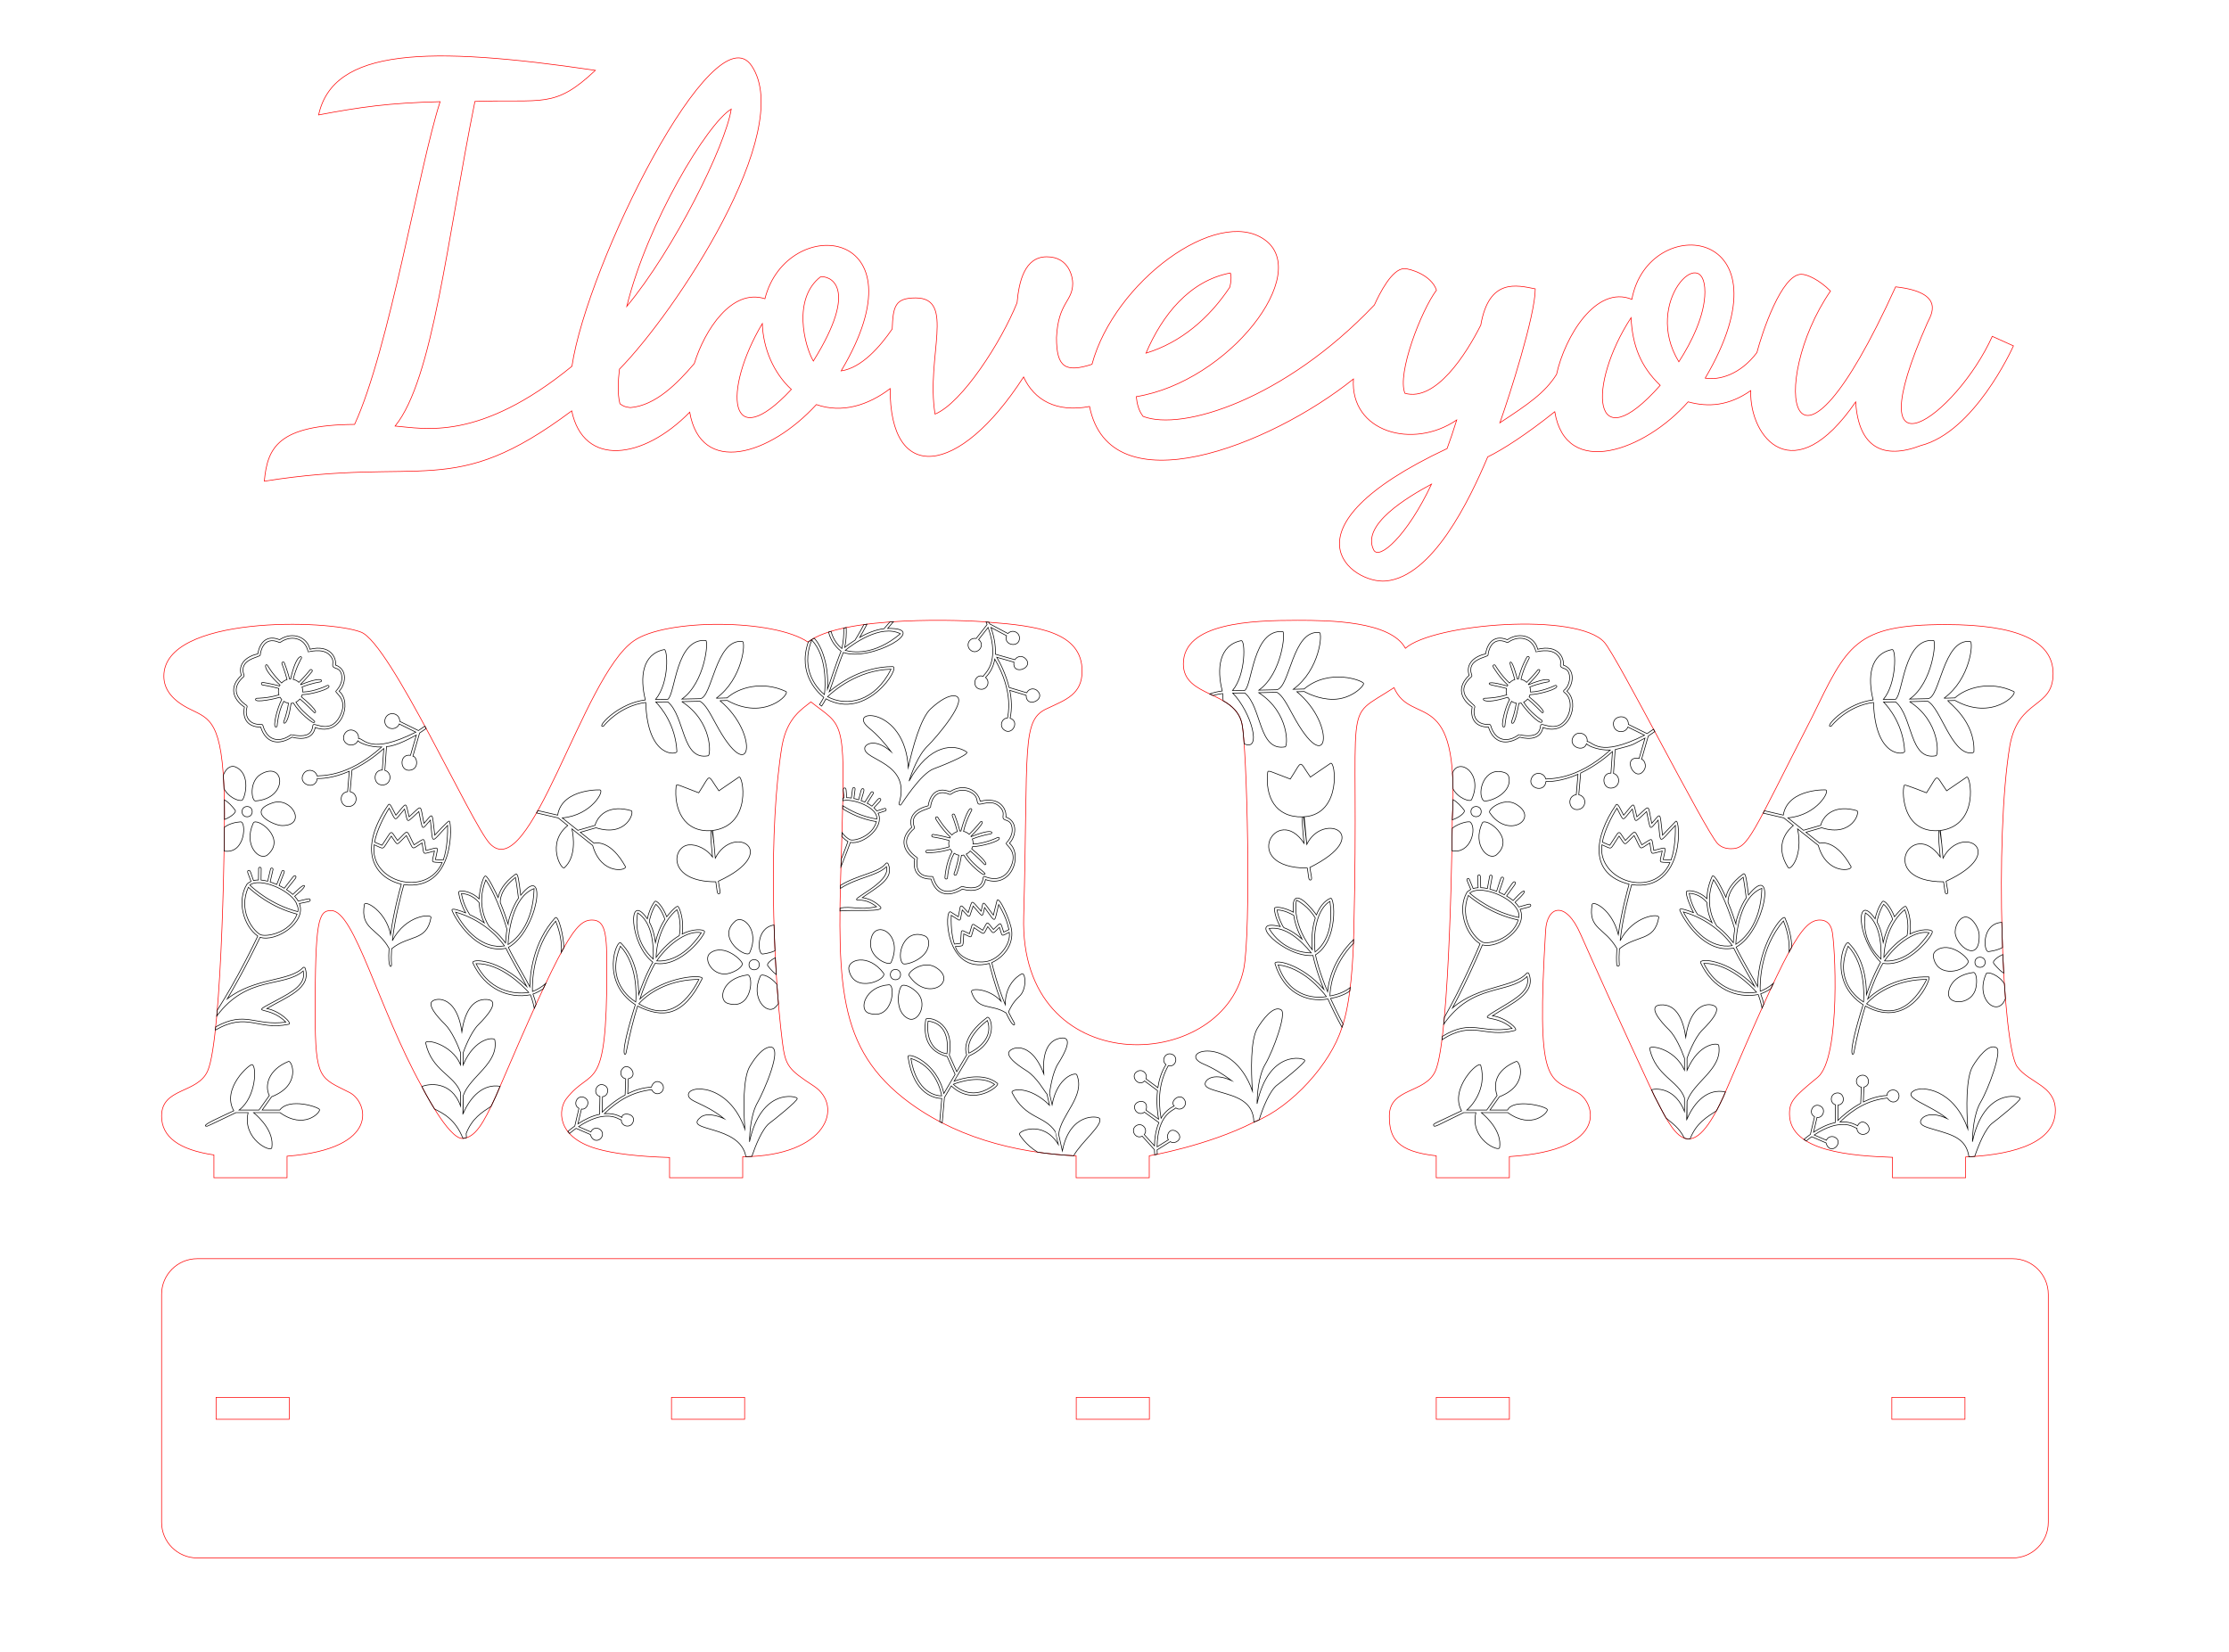 <?xml version="1.0" encoding="utf-8"?>
<!-- Generator: Adobe Illustrator 21.1.0, SVG Export Plug-In . SVG Version: 6.00 Build 0)  -->
<svg version="1.1" id="Слой_1" xmlns="http://www.w3.org/2000/svg" xmlns:xlink="http://www.w3.org/1999/xlink" x="0px" y="0px"
	 width="864px" height="640.269px" viewBox="0 0 864 640.269" enable-background="new 0 0 864 640.269" xml:space="preserve">
<path fill="none" stroke="#FF0000" stroke-width="0.25" stroke-miterlimit="10" d="M780.449,134.077l-8.205-3.697
	c-13.994,31.057-53.798,59.559-25.117-5.31c1.165-2.637,7.519-11.653-12.352-13.876c-41.055,90.348-49.703,37.195-25.242,1.632
	c-4.403-4.394-9.031-6.502-11.311-6.502c-7.677,0-15.223,22.723-17.213,30.349c-6.481,8.617-14.703,10.811-20.038,9.912
	c34.704-58.989-22.075-64.826-28.433-30.547c-13.85-5.687-25.985,14.444-29.188,29.085c-4.503,7.176-11.013,11.578-21.968,18.777
	c3.539-9.966,13.713-41.512,13.713-51.925c-7.189-1.431-17.939-4.272-21.113,14.047c-5.616,11.18-17.43,29.805-29.403,26.441
	c-3.183-7.589,6.307-32.091,12.223-39.982c-1.986-5.958-10.366-8.348-12.433-8.348c-4.824,0-9.612,9.662-11.625,14.078
	c-34.868,36.718-74.654,49.053-89.653,43.203c-1.762-2.267-2.367-4.927-2.642-7.653c35.895-5.84,68.337-47.913,49.633-60.927
	c-18.46-12.846-58.208,16.471-66.806,48.391c-10.323,3.336-13.76,1.172-13.761-10.349c0.675-13.818,6.291-13.885,6.291-21.058
	c0-2.244-1.318-10.269-10.07-10.269c-8.569,0-10.773,9.596-11.502,17.794c-6.072,15.172-21.355,38.931-31.798,43.183
	c-3.572-22.492,7.999-45.033-7.52-45.033c-8.067,0-8.739,3.344-9.082,12.045c-4.607,6.726-11.762,15.035-19.792,16.253
	c33.295-55.886-21.028-61.414-29.543-27.986c-12.834-4.1-23.372,12.098-27.371,25.12c-6.445,7.569-14.986,16.331-24.814,17.086
	c-1-0.198-2.147-0.083-4.022-1.491c-1.024-4.01-0.679-9.311-0.167-13.434c21.498-21.827,68.248-92.031,51.27-117.505
	c-14.645-21.967-63.878,76.996-69.696,116.401c-35.937,29.35-57.343,24.086-68.542,23.18c14.707-18.033,20.13-72.438,30.931-125.836
	c26.465-0.95,30.769,2.94,46.691-12.051c-65.311-9.633-101.6-8.526-107.275,17.276c15.98-3.018,27.147-4.643,47.09-5.132
	c-8.226,25.509-19.691,95.913-33.14,125.103c-29.779,0.225-33.786,9.05-34.995,22.013c62.435-9.865,72.392,7.592,119.152-27.259
	c4.552,21.877,27.655,19.001,45.738,0.516c4.27,24.754,30.919,16.858,49.089-2.955c9.933,3.495,20.133,0.282,28.61-6.198
	c-0.257,36.84,26.49,34.603,51.713-4.496c4.085,8.911,12.692,13.893,25.567,11.437c7.935,39.45,69.928,15.316,102.286-10.659
	c-1.331,20.536,22.999,27.498,40.043,15.889c-1.341,4.292-2.596,8.013-3.74,11.078c-66.464,31.262-36.741,52.589-23.701,51.339
	c18.119-1.737,32.351-31.3,39.453-48.108c5.865-2.848,14.947-8.681,25.986-17.51c4.352,26.263,34.976,15.122,51.69-3.83
	c7.898,2.181,15.831,1.532,24.261-4.336c-0.503,18.405,16.713,39.251,40.685,4.359c1.125,17.922,10.918,22.447,25.266,16.912
	C765.148,167.467,779.754,135.621,780.449,134.077z M532.458,213.177c-4.898-9.802,13.121-20.465,22.437-25.517
	C545.351,207.92,534.516,217.292,532.458,213.177z M650.753,140.252c-14.213-23.308,10.098-46.89,10.098-27.048
	C660.852,122.206,655.632,132.714,650.753,140.252z M643.528,149.382c-26.676,30.08-28.331-0.046-11.299-26.236
	C632.761,133.952,635.882,141.994,643.528,149.382z M283.448,42.282c-2.236,14.237-22.108,54.323-40.5,76.5
	C250.948,86.282,274.185,47.808,283.448,42.282z M315.264,139.968c-3.434-5.872-8.14-24.204,2.783-32.647
	C321.334,106.805,333.486,110.709,315.264,139.968z M306.745,150.955c-24.392,26.104-26.799,0.649-11.262-25.52
	C295.797,135.138,299.9,144.643,306.745,150.955z M476.898,105.821c0.517,1,0.243,3.756-0.186,5.48
	c-7.954,12.006-18.913,21.457-32.503,25.6C450.487,122.164,461.024,108.85,476.898,105.821z"/>
<path fill="none" stroke="#FF0000" stroke-width="0.25" stroke-miterlimit="10" d="M780.134,487.935H76.451
	c-7.631,0-13.817,6.186-13.817,13.817v88.367c0,7.631,6.186,13.817,13.817,13.817h703.683c7.631,0,13.817-6.186,13.817-13.817
	v-88.367C793.951,494.121,787.765,487.935,780.134,487.935z M112.101,550.187H83.754v-8.504H112.1L112.101,550.187L112.101,550.187z
	 M288.632,550.187h-28.346v-8.504h28.346V550.187z M445.523,550.187h-28.346v-8.504h28.346V550.187z M585.069,550.187h-28.346
	v-8.504h28.346V550.187z M761.654,550.187h-28.346v-8.504h28.346V550.187z"/>
<path fill="none" stroke="#FF0000" stroke-width="0.25" stroke-miterlimit="10" d="M781.92,413.538
	c-5.845-8.001-8.889-88.449-2.86-124.52c3.337-18.453,16.76-14.114,16.76-27.93c0-12.65-13.87-18.97-41.61-18.97
	c-35.339,0-38.202,7.998-51.89,36.02c-23.439,45.722-24.584,50.87-31.32,50.87c-2.25,0-4.02-0.69-5.29-2.06
	c-4.806-5.144-38.686-72.1-43.81-77.92c-10.393-11.808-66.243-7.358-77.139,2.278c-5.743-10.538-29.458-10.834-41.819-10.834
	c-17.784,0-44.25,0.957-44.25,16.91c0,13.101,19.914,10.289,22.71,23.15c1.999,9.214,3.627,80.862,0.67,95.19
	c-8.538,40.62-87.166,43.514-85.27-20.43c1.826-66.32-1.038-76.217,9.26-80.71c6.934-3.273,13.38-5.389,13.38-14.41
	c0-15.263-17.357-17.563-36.71-19.01c-7.93-0.834-56.235-2.742-69.523,7.758c-13.325-9.064-55.183-9.184-67.545-0.482
	c-19.975,13.77-40.227,95.373-55.86,78.51c-7.058-7.554-38.531-77.544-49.84-81.89c-12.711-5.036-76.45-6.476-76.45,17.05
	c0,5.3,3.48,9.61,10.44,12.94c7.267,3.633,12.306,4.431,13,34.2c0.39,6.621-0.668,92.879-6.46,105.91
	c-3.927,8.862-17.86,6.363-17.86,17.49c0,8.07,6.769,13.086,20.287,15.062v8.845h28.346v-8.352
	c36.699-2.915,31.214-21.105,24.286-24.665c-11.42-5.824-13.38-4.713-13.38-30.73c0-35.737,1.156-39.84,6.18-39.84
	c9.097,0,18.289,37.841,35.04,67.99c0,0.05,10.487,20.751,15.96,20.36c4.874-0.328,8.074-5.932,12.7-16.05l0.01-0.01
	c26.343-61.535,31.105-68.61,37.43-68.61c5.346,0,5.74,5.795,5.74,19.11c0,49.795-5.764,37.252-15.73,50.2
	c-2.915,3.755-4.33,14.62,11.76,19.34c6.625,1.915,16.053,3.046,28.276,3.399v7.858h28.347v-8.148
	c32.869-0.244,39.223-19.644,27.617-27.37c-9.958-6.502-11.052-7.86-12.21-16.91c-3.823-30.408-5.464-83.261-0.14-115.11
	c2.003-11.075,8.041-14.302,11.174-16.924c12.202,9.637,13.393,5.754,12.054,50.547c0,0,0,0,0,0.01
	c-1.725,54.877-3.189,81.483,23.66,102.91c18.889,14.973,42.947,21.359,67.091,22.509v8.485h28.346v-8.504
	c0,0,22.314-3.807,40.483-12.99c0.01,0,0.02-0.01,0.03-0.02c0.17-0.08,0.33-0.16,0.5-0.24c0-0.01,0-0.01,0.01-0.01
	c14.251-5.714,29.347-22.504,33.62-36.38c3.48-9.517,4.413-26.607,4.63-36.8c2.369-95.155-5.155-81.446,15.601-95.033
	c6.856,15.58,25.504-1.683,22.576,50.96c0.064,1.016-0.792,84.711-6.53,97.62c-3.927,8.862-17.86,6.363-17.86,17.49
	c0,8.582,2.892,13.712,18.179,15.403v8.504h28.346v-8.202c39.822-2.521,32.921-21.461,26.395-24.815
	c-11.452-5.841-15.929-2.771-12.35-62.78c0.536-9.589,7.78-11.851,13.53,1.32c15.344,34.54,28.594,62.678,28.61,62.71
	c7.113,13.73,13.556,29.268,26.71,0.48l0.01-0.01c24.592-57.39,30.354-68.61,37.43-68.61c2.36,0,3.9,1.22,4.63,3.67
	c1.313,4.349,3.698,49.901-5.51,57.34c-9.1,7.466-10.88,9.222-10.88,14.11c0,14.792,24.761,16.313,39.937,16.865v7.922h28.346v-8.06
	c14.24-0.653,34.777-3.88,34.777-18.047C796.7,420.762,786.597,419.889,781.92,413.538z"/>
<path fill="none" stroke="#000000" stroke-width="0.25" stroke-miterlimit="10" d="M273.104,361.118
	c-0.333-1-4.597-1.153-8.672,0.947c0.833-5.608-1.127-10.564-1.704-10.711c-0.797-0.198-3.781,3.326-4.298,4.023
	c-1.343-3.621-3.972-6.858-4.711-5.84c-1.665,2.285-2.458,5.032-2.805,6.631c-7.883-11.306-6.889,10.046,2.132,16.812
	c-0.702,1.201-2.924,5.267-5.481,12.578c0.019-5.042-0.884-14.043-6.9-20.008c-1.628-1.778-8.138,15.088,5.604,23.923
	c-6.608,21.065-3.805,19.789-3.616,18.789c1.385-7.283,2.964-13.339,4.498-18.263c9.639,4.819,17.719,4.206,25.013-10.588
	c0.955-1.789-14.536-1.211-24.126,7.846c2.771-8.241,5.233-12.691,5.901-13.825C264.24,375.143,273.463,362.124,273.104,361.118z
	 M246.434,388.409c-2.6-1.62-11.53-8.38-5.96-21.62C247.054,373.909,246.664,385.368,246.434,388.409z M270.914,379.678
	c-5.528,10.745-12.986,15.638-23.3,9.44C252.293,383.886,260.727,379.678,270.914,379.678z M271.844,361.579
	c-7.2,10.92-14.91,11.14-17.29,10.91C259.674,365.129,267.004,360.519,271.844,361.579z M262.402,352.634
	c1.854,4.585,1.104,9.068,0.904,10.049c-3.137,1.85-6.314,4.768-8.992,8.435C254.528,364.508,257.162,356.912,262.402,352.634z
	 M254.237,350.543c2.015,1.667,3.195,4.958,3.485,5.844c-1.922,2.924-3.031,6.126-3.668,8.928c-0.33-2.579-1.01-5.427-2.359-7.876
	C251.694,356.438,252.751,352.784,254.237,350.543z M253.208,371.802c-2.125-1.906-7.772-8.053-6.054-17.924
	C252.561,357.323,253.408,365.345,253.208,371.802z M448.576,447.454c-0.368,0.076-0.708,0.145-1.016,0.206
	c-0.074-1.073-0.012-1.216-0.079-1.993l-4.733-5.23c-2.764,1.378-4.857-2.75-2.137-4.181c2.241-1.15,4.503,1.57,2.917,3.553
	l3.963,4.379c0-2.799,0.546-6.334,1.712-9.016l-5.614-4.044c-0.982,0.889-2.804,0.617-3.528-0.761
	c-1.937-3.776,5.667-5.251,4.169-0.009l4.863,3.503c-0.379-2.064-0.958-6.359-0.43-11.086l-5.01-3.74
	c-2.342,2.537-5.994-2.079-2.722-3.757c2-1.044,4.051,1.065,3.27,2.919l4.605,3.438c0.451-3.017,1.387-6.149,3.141-8.95
	c-1.986-1.577-0.283-4.831,2.193-4.047c2.83,0.896,1.692,5.244-1.306,4.501c-3.51,6.385-4.02,13.128-2.785,20.341
	c1.156-2.023,2.879-3.698,5.071-4.741c-1.883-1.883,2.443-5.46,4.11-2.24c1.153,2.188-1.475,4.414-3.44,2.99
	c-0.999,1-7.089,2.429-7.28,15.088l4.382-2.735c-0.386-0.58-0.484-1.306-0.272-1.973c1.389-4.389,7.313,0.722,3.32,2.79
	c-0.849,0.424-1.82,0.285-2.322-0.091l-5.108,3.188C448.512,446.176,448.534,446.78,448.576,447.454z M694.5,367.189
	c-0.048-3.544-0.913-7.355-2.601-11.33c-0.731-1.951-10.365,10.05-10.62,26.57c-1.218-2.501-6.101-10.581-8.32-15.27
	c11.379-6.251,15.744-33.924,4.779-20.218c-0.656-5.281-1.01-8.874-2.01-8.153c-4.794,3.447-6.296,6.887-6.742,9.031
	c-0.757-1.706-4.541-9.846-5.351-8.041c-1.397,3.117-1.948,6.007-2.016,8.565c-3.219-3.163-7.445-3.38-7.875-2.79
	c-0.641,0.888,1.725,6.576,2.678,8.247h-0.002c-1.541-0.623-5.876-2.323-5.27-0.85c1.114,2.844,9.199,16.997,20.87,14.56
	c1.957,4.188,7.136,12.913,8.09,14.82c-10.709-10.826-21.765-10.922-20.92-9.11c4.778,10.254,13.974,13.9,22.32,12.31
	c0.694,1.839,1.171,3.6,1.492,5.234c0.237-0.528,0.472-1.047,0.703-1.56c-0.307-1.259-0.707-2.577-1.226-3.945
	c1.252-0.435,2.617-1.112,3.968-2.043c0.319-0.686,0.633-1.358,0.94-2.011c-1.713,1.477-3.536,2.493-5.098,3.064
	c-0.12-3.09-0.07-16.71,9-27.28c1.746,4.343,2.466,8.364,2.181,12.045C693.823,368.388,694.166,367.773,694.5,367.189z
	 M675.691,340.061c0.542,2.762,1.057,6.994,1.177,8.007c-2.185,2.979-4.038,8.842-4.038,10.003c-0.61-1.926-1.65-5.011-3.004-8.294
	C669.778,349.157,669.668,344.685,675.691,340.061z M654.749,346.316c1.205,0.005,4.218,0.368,6.886,3.505
	c0.155,3.385,1.118,6.074,1.929,7.77c-0.001-0.001-0.002-0.002-0.003-0.002h-0.01c-1.95-1.32-3.85-2.33-5.54-3.11h-0.008
	C656.095,351.498,655.286,349.021,654.749,346.316z M652.51,353.509c7.049,1.947,14.269,6.522,18.95,13.08
	C663.079,367.939,656.122,360.653,652.51,353.509z M671.85,365.428c-2.957-3.964-6.336-6.418-6.336-6.418
	c-0.057-0.077-5.536-7.591-1.314-18.009c4.421,6.507,7.799,17.717,8.23,19.185C672.43,360.187,672.021,362.441,671.85,365.428z
	 M682.93,344.358c-0.38,14.54-7.73,20.24-10.1,21.71C673.01,362.338,674.25,347.749,682.93,344.358z M660.42,373.468
	c9.49-0.25,18.21,8.65,20.46,11.16C677.77,385.108,666.6,385.879,660.42,373.468z M250.149,271.326
	c-2.152-8.608-1.314-17.817,7.335-19.518c1.202-0.277,2.217,12.403-3.359,19.321c1.513-0.007,3.108-0.022,4.741-0.043
	c2.969-2.253,3.07-23.743,14.698-22.808c1.137,0.084-0.234,16.232-9.238,22.718c2.39-0.046,4.756-0.1,6.965-0.156
	c0-0.001,0.003-0.003,0.003-0.003c4.773,0,5.954-23.336,16.48-22.17c1.304,0.1,0.207,14.425-10.13,21.99c0,0.01-0.01,0.01-0.01,0.01
	c0.025,0.004,4.191-0.126,4.216-0.127c4.266-3.911,13.529-6.804,22.784-2.493c1.766,0.883-8.23,11.541-22.727,3.492
	c-0.725,0.023-1.694,0.053-2.853,0.088h0.001c15.603,12.834,12.239,34.777-1.67,8.8c-2.089-3.848-4.018-7.535-6.066-8.588
	c-2.234,0.056-4.627,0.11-7.045,0.157h0.001h0.02c12.007,7.763,11.232,20.804,10.22,20.98c-10.335,1.988-8.926-15.278-15.662-20.892
	c-1.607,0.021-3.177,0.036-4.667,0.043c2.206,2.26,7.68,8.924,8.19,19.169c0.104,1.352-11.4,2.804-12.079-18.985
	c-10.133,1.235-16.228,9.014-16.293,9.1c-0.168,0.219-0.481,0.261-0.701,0.093C232.351,280.779,240.087,272.568,250.149,271.326z
	 M290.584,369.336c-1.064,2.481-13.229-5.65-5.59-12.25C288.021,354.424,294.58,360.669,290.584,369.336z M665.334,430.598
	c-3.723,2.447-7.8,4.688-10.221,10.871c-0.768,0.091-1.508-0.009-2.225-0.269c-2.128-4.227-4.606-5.629-7.086-7.795
	c-1.535-2.653-3.027-5.676-4.551-8.617c-0.003-0.005-0.399-0.846-1.116-2.38c2.829-0.66,9.416-0.185,12.8,8.43
	c0-0.833,0-4.852,0-5.221c-2.391-6.815-11.12-8.366-13.514-19.13c-0.388-1.454,9.476-0.461,13.514,8.349v-4.63
	c-1.227-3.346-3.413-8.451-5.944-10.949c-3.533-3.482-8.39-9.232-3.48-9.7c6.418-0.586,9.027,6.137,9.92,12.5
	c2.111-15.043,11.164-13.315,11.89-11.31c0.55,1.55-1.28,4.41-5.44,8.51c-3.13,3.08-5.673,10.173-5.946,10.95v4.672
	c4.621-10.823,12.102-10.682,12.276-9.682c1.592,9.203-9.689,14.105-12.276,21.691c0,0.155,0.012,6.801-0.022,6.952
	c0.003-0.004,0.004-0.008,0.008-0.013c0,0,0-0.01,0-0.02c2.874-6.74,8.069-12.004,14.892-10.513
	c-0.279,0.651-0.558,1.301-0.842,1.963l-0.01,0.01C667.053,427.253,666.179,429.02,665.334,430.598z M228.849,439.806l-5.549-2.399
	c-0.959,0.719-1.386,1.016-2.548,1.993c-0.233-0.256-0.448-0.516-0.652-0.776c0.727-0.624,1.63-1.355,2.697-2.114l1.611-6.862
	c-2.68-1.416-0.543-5.586,2.221-4.129c2.469,1.302,0.884,4.836-1.26,4.41l-1.346,5.734c2.55-1.673,5.41-3.093,8.385-3.704
	l0.135-6.912c-3.192-0.919-1.254-5.887,1.796-4.308c2.053,1.12,1.385,4.171-0.797,4.4l-0.117,5.991
	c1.483-1.485,4.687-4.403,8.877-6.657l0.228-6.255c-1.782-0.445-2.271-2.176-1.631-3.39c2.209-4.124,7.206,2.275,2.632,3.369
	l-0.21,5.745c2.738-1.344,5.846-2.354,9.148-2.503c1.092-3.277,3.999-2.337,4.58-0.501c0.756,2.518-2.784,4.594-4.441,1.487
	c-7.299,0.793-13.031,4.093-18.322,9.274c2.432-0.122,4.539,0.184,6.783,1.47c0-2.398,5.995-1.386,4.18,2.12
	c-1.123,2.131-4.449,1.354-4.42-1.14c-1-0.167-2.774-2.142-7.81-1.26c0,0-3.629,0.422-8.749,3.849l4.748,2.053
	c1.401-3.035,5.697-0.815,4.241,1.997C232.382,442.436,229.708,442.813,228.849,439.806z M277.456,341.829
	c-18.981,0-16.956-13.631-10.542-14.3c3.06-0.32,7.099,1.59,9.27,4.669c-0.083-0.748-1.044-9.697-0.493-10.209
	c-10.702,0.748-14.561-8.466-13.606-17.29c0.124-1,1.062-0.276,8.76,2.63c4.964-7.618,3.093-7.462,7.8-0.78l7.76-5.3
	c1.541-1.065,5.36,18.626-10.131,20.691c0.054,0.031,0.949,10.557,0.969,10.725c7.078-13.713,26.068-2.468,1.193,8.944
	c0.508,3.394,1.134,4.875,0.182,4.875C277.909,346.483,278,345.458,277.456,341.829z M218.578,367.36
	c-0.164-4.934-2.154-12.911-3.414-11.548c-8.52,9.45-9.71,21.52-9.79,26.71c-1.197-2.458-6.109-10.598-8.32-15.27
	c11.51-6.323,15.548-33.68,4.779-20.218c-0.663-5.335-1.01-8.874-2.01-8.153c-4.794,3.447-6.296,6.887-6.741,9.031
	c-0.476-1.072-3.937-8.432-4.948-8.334c-1,0.105-2.342,5.924-2.42,8.857c-3.285-3.229-8.195-3.66-7.962-2.406
	c0.491,2.664,1.177,5.076,2.765,7.863h-0.002c-1.53-0.618-5.889-2.353-5.27-0.85c1.115,2.845,9.2,16.997,20.87,14.56
	c1.978,4.233,7.084,12.809,8.09,14.82c-10.671-10.788-21.775-10.941-20.92-9.11c4.777,10.254,13.974,13.9,22.32,12.31
	c0.696,1.843,1.173,3.607,1.494,5.244c0.238-0.527,0.473-1.044,0.706-1.555c-0.308-1.264-0.708-2.586-1.229-3.959
	c1.265-0.439,2.644-1.128,4.008-2.073c0.325-0.695,0.642-1.37,0.955-2.03c-1.729,1.502-3.574,2.536-5.153,3.114
	c-0.12-3.09-0.07-16.71,9-27.28c1.757,4.371,2.478,8.417,2.178,12.116C217.911,368.554,218.249,367.941,218.578,367.36z
	 M199.785,340.154c0.542,2.762,1.057,6.994,1.177,8.007c-2.435,3.479-4.038,9.003-4.038,10.003c-0.61-1.926-1.65-5.011-3.004-8.294
	C193.872,349.251,193.762,344.778,199.785,340.154z M178.843,346.409c1.205,0.005,4.218,0.368,6.886,3.505
	c0.155,3.385,1.118,6.074,1.929,7.77c-0.001-0.001-0.002-0.002-0.003-0.002h-0.01c-1.95-1.32-3.85-2.33-5.54-3.11h-0.008
	C180.189,351.591,179.38,349.114,178.843,346.409z M176.604,353.602c7.049,1.947,14.269,6.522,18.95,13.08
	C187.173,368.032,180.216,360.746,176.604,353.602z M195.944,365.522c-3.331-4.465-5.446-5.417-6.336-6.418
	c-0.057-0.077-5.536-7.591-1.314-18.009c4.421,6.507,7.799,17.717,8.23,19.185C196.337,360.749,195.978,364.935,195.944,365.522z
	 M207.024,344.452c-0.38,14.54-7.73,20.24-10.1,21.71C197.104,362.432,198.344,347.842,207.024,344.452z M184.514,373.562
	c9.49-0.25,18.21,8.65,20.46,11.16C201.864,385.202,190.694,385.972,184.514,373.562z M193.847,421.101
	c-0.584,1.361-1.176,2.74-1.783,4.158l-0.01,0.01c-0.583,1.274-1.142,2.475-1.686,3.605c-3.573,2.32-7.376,4.637-9.675,10.534
	c0,0,0.053,0.606,0.11,1.63c-0.44,0.135-0.89,0.231-1.357,0.269c-2.936-7.513-7.861-9.816-11.01-11.404
	c-2.475-3.988-4.425-7.717-4.92-8.694c2.519-1.106,11.441-2.455,15.011,7.54c0-0.833,0-4.852,0-5.221
	c-2.395-6.826-11.115-8.345-13.514-19.13c-0.502-1.883,10.136,0.243,13.514,8.349v-4.63c-1.001-3.002-3.514-8.551-5.944-10.949
	c-4.16-4.1-5.99-6.96-5.44-8.51c0.694-1.915,9.768-3.74,11.88,11.31c0.894-6.369,3.523-13.085,9.93-12.5
	c4.909,0.467,0.056,6.215-3.48,9.7c-3.13,3.08-5.673,10.173-5.946,10.95v4.672c4.606-10.786,12.09-10.752,12.276-9.682
	c1.592,9.203-9.689,14.105-12.276,21.691c0,0.153,0.012,6.803-0.022,6.952c0.004-0.004,0.004-0.008,0.008-0.013c0,0,0-0.01,0-0.02
	C182.308,425.165,187.3,420.01,193.847,421.101z M138.968,286.256c2.284,0,4.32,6.52,22.221-2.43l-6.442-3.178
	c-0.587,1.52-2.536,2.357-4.169,1.398c-2.571-1.535-1.42-5.41,1.49-5.41c1.487,0,2.89,1.152,2.89,3.001l7.232,3.568
	c0.924-0.597,1.762-1.177,2.506-1.718c0.165,0.306,0.33,0.612,0.495,0.918c-0.755,0.551-1.606,1.14-2.543,1.741l0,0l-2.596,9.002
	c1.565,0.155,2.521,4.531-0.704,5.348c-4.476,1.119-4.828-6.455-0.239-5.69l2.27-7.871c-1.002,0.501-7.818,4.461-11.562,4.461
	l-0.645,9.229c3.089,0.927,2.458,5.681-0.905,5.681c-3.821,0-3.811-5.81-0.089-5.81l0.582-8.33c-1.883,1.713-6.444,5.53-12.32,8.323
	c-0.013,0.145-0.713,8.253-0.737,8.397c3.186,0.759,2.996,4.951,0.154,5.67c-3.922,0.981-5.156-5.029-1.129-5.7
	c-0.016-0.152,0.653-7.73,0.666-7.882c-6.321,2.791-11.397,2.912-12.397,2.792c-0.633,4.884-7.771,2.276-5.39-1.73
	c1.307-2.203,4.638-1.76,5.31,0.76c0.004,0.004,0.003,0.006,0.004,0.008c1-0.284,11.584,0.878,25.002-11.229
	c-4.466,0.124-8.226-1.41-9.226-2.41c-0.401,1.203-2.388,2.286-4.11,1.26c-3.286-1.962-0.366-6.948,2.98-5
	C138.578,284.026,139.098,285.156,138.968,286.256z M99.009,310.486c-1.531,0-2.6-7.687,2.24-10.44
	C110.412,294.817,111.951,309.56,99.009,310.486z M95.789,316.626c-2.623,0-2.638-3.98,0-3.98
	C98.423,312.646,98.412,316.626,95.789,316.626z M86.873,329.915c0.058-3.399,0.098-6.515,0.123-9.25
	c1.84-1.348,4.236-1.938,6.213-2.07C95.544,318.284,95.269,331.235,86.873,329.915z M108.535,431.309h-10.25
	c2.5,2.08,8.019,7.43,7.079,13.589c-0.276,2.064-11.564-3.357-9.18-13.589H91.45c-0.158,0.076-11.001,5.284-11.177,5.284
	c-3.263,0,6.041-3.939,10.349-5.997c-4.886-8.59,6.121-18.21,7.121-17.898c1.792,0.56,1.622,12.591-5.071,17.611
	c2.928,0,6.52,0,7.723,0l3.998-5.63c-1.863-3.725-0.534-9.956,7.43-13.211c1.282-0.513,5.156,9.166-6.535,13.678l-3.666,5.163h6.82
	c3.681-4.909,15.063-1.181,15.42-0.181C124.186,431.336,117.829,437.999,108.535,431.309z M103.759,331.336
	c-3.132,2.71-9.579-3.616-5.59-12.26C99.256,316.54,111.313,324.758,103.759,331.336z M120.25,348.816
	c-0.173-0.799-1.305-0.227-4.649,0.501c-0.336-0.599-0.788-1.229-1.385-1.875c0.614-0.563,4.32-3.527,3.767-4.13
	s-3.856,2.856-4.472,3.42c-0.667-0.619-1.478-1.247-2.457-1.874c3.254-4.141,4.15-4.766,3.506-5.272
	c-0.644-0.505-1.029,0.501-4.367,4.748c-1.039-0.604-1.333-0.724-2.012-1.05l1.997-5.148c0.24-0.619-0.695-0.973-0.932-0.361
	l-1.973,5.087c-0.92-0.406-1.767-0.723-2.559-0.974l1.112-4.774c0.15-0.645-0.824-0.867-0.974-0.227l-1.098,4.713
	c-0.956-0.251-1.807-0.39-2.568-0.45l0.055-4.456c0.009-0.659-0.992-0.674-1-0.012l-0.055,4.431c-0.753,0.01-1.39,0.104-1.933,0.243
	c-1.055-2.928-1.184-4.222-1.952-3.94c-0.769,0.277-0.046,1.347,1.002,4.252c-0.291,0.126-1.574,0.873-1.602,1.145
	c-3.908,6.181-1.459,16.111,4.22,20.057c-1.19,2.527-7.975,16.637-15.709,28.744c-0.063,0.756-0.128,1.504-0.194,2.239
	c11.941-15.992,26.01-10.863,33.521-17.468c1.172,5.205-4.195,8.078-10.359,11.374c-11.575,6.189-3.279,1.39,3.615,8.467
	c-12.122,1.628-15.469-4.625-27.185,1.842c-0.043,0.416-0.087,0.831-0.131,1.237c12.564-7.219,16.255,0.316,28.397-2.236
	c1.663-0.311-3.384-5.21-8.449-6.092c7.729-4.569,17.491-7.78,14.846-15.684c-0.117-0.365-0.6-0.454-0.836-0.185
	c-5.105,5.413-18.635,3.731-29.327,12.086c6.404-10.729,11.624-21.579,12.709-23.861c6.091,2.039,18.147-5.774,15.228-13.092
	C119.143,349.569,120.424,349.615,120.25,348.816z M100.818,362.25c-3.059-1.757-8.552-9.44-4.548-18.312
	c1.869,1.787,8.779,7.794,18.885,10.426C112.336,361.881,102.783,363.393,100.818,362.25z M115.452,353.41
	c-10.177-2.638-17.029-8.771-18.619-10.315c3.767-2.984,15.257,1.651,17.998,6.899C115.054,350.996,115.809,351.556,115.452,353.41z
	 M109.359,320.036c-3.295,0-14.169-5.326-3.63-8.83C113.14,308.775,119.227,320.036,109.359,320.036z M87.018,317.672
	c0.019-3.547,0.005-6.19-0.033-7.62c1.633,0.963,3.099,2.582,4.164,4.003C91.775,314.994,89.333,316.785,87.018,317.672z
	 M495.162,420.529c-2.975,2.115-5.713,9.03-7.109,13.596c-0.518,0.235-1.035,0.461-1.551,0.668c-0.01,0-0.01,0-0.01,0.01
	c-0.158,0.074-0.308,0.149-0.465,0.223c-0.177-8.332-7.209-9.992-13.245-11.756c-3.36-0.98-5.38-1.57-5.63-2.84
	c-0.322-1.557,2.715-4.931,10.23-1.55c-3.407-2.55-7.019-4.775-10.92-6.43c-10.944-4.67,11.047-12.119,19.01,10.48
	c-0.58-7.81-0.77-19.8,1.88-24.26c1.854-3.103,6.245-9.178,9.27-7.18c2.14,1.39-3.01,15.65-6.19,21.06
	c-2.67,4.53-3.12,11.85-3.18,15.34c4.508-21.083,18.266-17.901,18.52-16.82C506.034,411.957,496.462,419.608,495.162,420.529z
	 M109.161,264.762c0.584-0.617,1.223-1.06,2.106-1.331c-0.845-3.22-1.966-6.078-1.983-6.12c-0.243-0.614,0.686-0.983,0.93-0.367
	c0.069,0.175,1.195,3.046,2.043,6.305c0.139-0.012,0.252-0.02,0.388-0.02c2.278-10.283,4.763-9.013,4.161-7.988
	c-0.028,0.048-2.149,3.694-3.155,8.108c0.85,0.189,1.579,0.578,2.202,1.16c2.368-2.344,4.285-4.747,4.313-4.782
	c0.413-0.52,1.192,0.107,0.783,0.621c-0.117,0.147-2.039,2.557-4.437,4.92c0.026,0.036,0.079,0.107,0.103,0.145
	c9.017-3.634,8.509-1.187,7.509-1.057c-0.044,0.006-3.255,0.445-7.061,1.962c0.244,0.635,0.332,1.382,0.281,1.959
	c4.672-0.142,9.448-2.511,9.512-2.543c0.244-0.124,0.547-0.025,0.671,0.222c0.598,1.188-6.978,3.281-10.375,3.329
	c-0.08,0.297-0.198,0.574-0.337,0.842c1.689,1.322,7.159,6.171,5.067,6.171c0,0-3.5-3.653-5.631-5.334
	c-0.419,0.508-0.958,0.927-1.556,1.217c3.254,5.265,9.274,7.894,6.688,7.894c-0.485,0-5.302-3.598-7.655-7.544
	c-0.685,0.155-0.371,0.057-0.893,0.122c-1.299,9.198-3.254,8.037-2.84,7.037c0.017-0.04,1.243-3.043,1.832-7.098
	c-0.667-0.11-1.285-0.369-1.833-0.738c-2.213,4.117-2.554,9.443-2.558,9.514c-0.015,0.27-0.247,0.486-0.528,0.47
	c-1.328-0.075,0.645-7.689,2.304-10.656c-0.41-0.426-0.67-0.89-0.67-0.89c-1.868,0.589-9.512,2.245-9.5,0.888
	c0.002-0.274,0.226-0.496,0.5-0.496c0,0,4.235,0.021,8.588-1.319c-0.282-0.912-0.27-1.613-0.086-2.491
	c-3.212-0.878-6.248-1.336-6.293-1.343c-0.647-0.096-0.513-1.078,0.146-0.989c0.186,0.027,3.231,0.487,6.474,1.381
	c0.076-0.152,0.058-0.158,0.179-0.348c-7.774-7.125-5.408-8.613-4.833-7.593C103.748,258.027,105.843,261.684,109.161,264.762z
	 M174.144,318.279c-0.49-0.181-5.268,5.09-5.63,5.47c-1.129-9.491-0.455-8.738-4.17-4.57c-1.656-7.754-0.397-7.353-5.77-2.54
	c-1.507-6.203-0.655-5.826-5.12-0.63c-1.637-3.037-2.313-4.99-2.98-3.99c-11.867,17.306-5.762,28.126,5.08,30.74l0,0
	c-0.614,2.15-2.982,10.763-4.179,19.506c-1.67-8.906-9.758-13.402-10.131-11.666c-1.753,9.807,5.324,9.117,9.564,17.068
	c-0.569,8.31,1.036,7.32,0.96,6.32c-0.144-1.908-0.116-4.012,0.031-6.198h0.005c6.845-5.567,13.569-2.706,15.25-12.11
	c0.333-1.44-9.656-1.189-14.96,8.95c0,0.013,0.003,0.03-0.01,0.03c-0.001,0.001-0.001,0.003-0.002,0.004
	c1.058-9.522,3.85-19.593,4.458-21.715C176.75,345.474,175.144,318.647,174.144,318.279z M150.854,313.279
	c2.936,5.487,1.662,5.36,5.96,0.35c1.452,5.955,0.421,5.554,5.53,0.98c1.665,7.771,0.868,7.352,4.47,3.31
	c1.164,9.835-0.234,9.306,6.69,2.05c0.04,2.609-0.05,8.975-1.698,13.435l-3.035-0.194c1.096-5.56,1.778-4.869-3.641-3.542
	c-0.949-5.41-0.03-4.997-4.635-2.176c-3.307-6.35-1.803-6.107-6.402-1.698c-3.04-4.296-1.775-4.416-6.026,1.868l-2.874-1.205
	C145.995,322.145,148.539,316.956,150.854,313.279z M145.024,327.47c4.409,1.849,2.752,2.407,6.653-3.359
	c2.841,4.015,1.546,3.903,5.826-0.2c3.141,6.032,1.63,5.588,6.102,2.849c0.89,5.071-0.229,4.368,4.8,3.136
	c-0.981,4.98-1.82,4.177,2.999,4.484C165.444,348.089,143.032,342.021,145.024,327.47z M108.364,247.988
	c-4.679-1.944-7.672,0.75-8.42,5.46c-4.488,1.024-7.843,3.922-6.39,8.36c-4.654,4.245-3.588,9.035,1.18,12.28
	c-0.858,4.426,1.172,7.802,6.31,7.76c2.152,6.834,7.542,6.885,12.15,3.9c4.078,1.135,8.251,0.507,8.97-3.72
	c10.202,3.686,14.594-9.564,9.29-14.1c2.41-2.338,3.56-8.394-1.38-10.12c0.372-2.815-1.992-8.065-9.96-6.13
	C119.236,247.265,113.685,244.496,108.364,247.988z M115.954,247.969c3.079,1.413,3.442,4.721,3.47,4.74
	c0.105,0.079,5.52-1.634,8.25,1.12c2.281,2.281,0.89,3.57,1.39,4.57c0.637,1,2.845,0.242,3.38,3.45
	c0.588,3.462-2.29,6.046-2.29,6.09c0,1,5.044,3.314,1.45,9.94c-3.508,6.492-9.12,2.458-10.12,3.03c-0.13,0.08-0.22,0.23-0.23,0.38
	c-0.13,1.48-0.68,2.56-1.65,3.2c-2.202,1.459-6.739,0.272-6.78,0.3c-3.867,2.9-9.016,3.062-10.93-3.59
	c-0.056-0.205-0.236-0.36-0.5-0.36c-5.733,0.229-6.515-4.166-5.62-6.85c0.06-0.22-0.03-0.44-0.22-0.56c-0.04-0.02-3.7-2.3-3.98-5.56
	c-0.16-1.86,0.81-3.72,2.89-5.54c0.16-0.13,0.21-0.35,0.14-0.55c-2.413-6.393,6.203-6.87,6.29-7.87c0-1,1.175-7.617,7.32-4.89
	c0.16,0.07,0.34,0.05,0.49-0.05C111.084,247.319,113.734,246.959,115.954,247.969z M93.719,310.276
	c-1.826,0.305-5.367-1.565-6.876-4.549c-0.071-1.869-0.163-3.608-0.273-5.231c0.812-2.238,2.652-4.092,4.719-3.18
	C97.621,300.067,94.842,309.955,93.719,310.276z M524.683,364.218c-7.969,7.74-9.726,16.237-10.08,20.212
	c-3.37-8.05-4.46-13.02-4.7-14.3c8.956-5.491,7.492-22.636,5.82-21.92c-2.32,0.96-4.19,3.28-5.45,6.45
	c-0.646-1-10.17-13.552-8.919-1.043c-3.329-1.793-7.512-2.555-7.396-1.275c0.26,2.82,1.482,5.41,2.277,6.838
	c-14.09-3.523,1.702,12.127,12.708,11.21c0.26,1.38,1.28,5.91,4.18,13.09c-8.634-9.972-19.521-11.84-18.9-9.85
	c3.371,10.989,11.923,15.126,20.51,13.62c1.443,3.244,3.248,6.94,5.444,11.001c0.15-0.417,0.293-0.856,0.433-1.3
	c-1.936-3.623-3.548-6.938-4.857-9.891c3.021-0.549,5.485-1.504,7.447-2.871c0.061-0.465,0.124-0.927,0.18-1.396
	c-1.956,1.605-4.553,2.701-7.867,3.296c0.019-2.351,0.678-11.725,9.123-20.414C524.653,365.176,524.668,364.698,524.683,364.218z
	 M495.011,352.755c2.632-0.068,5.687,1.621,6.481,2.09c0.417,3.129,1.633,6.345,3.151,9.135c-1.96-1.72-4.35-3.41-6.98-4.36
	C497.079,359.044,495.378,355.433,495.011,352.755z M491.902,359.94c6.325-1.008,12.311,4.517,16.38,9.46
	C505.402,369.36,497.122,368.48,491.902,359.94z M508.662,368.17c-3.045-3.72-5.548-8.845-6.2-13.68
	c-0.125-0.254-0.344-3.108,0.06-5.56c4.38,2.2,6.77,6.02,7.31,6.94v0.01C508.702,359.35,508.242,363.63,508.662,368.17z
	 M515.522,349.42c1.8,12.95-3.85,18.21-5.78,19.6C508.722,360.12,511.182,351.81,515.522,349.42z M495.402,374.04
	c9.65,1,16.92,9.86,18.75,12.31C511.132,386.84,499.962,387.66,495.402,374.04z M369.825,330.768
	c-2.214,4.118-2.554,9.444-2.558,9.516c-0.016,0.266-0.235,0.471-0.499,0.471c-0.009,0-0.019,0-0.028-0.001
	c-0.276-0.016-0.486-0.252-0.471-0.528c0.018-0.307,0.367-5.82,2.771-10.123c-0.258-0.269-0.487-0.567-0.666-0.895
	c-4.243,1.338-8.343,1.393-8.941,1.393c-0.031,0-0.053,0-0.064,0c-0.275-0.002-0.497-0.228-0.495-0.504
	c0.002-0.274,0.226-0.496,0.5-0.496c0.002,0,0.007,0,0.021,0c0.299,0,4.38-0.029,8.567-1.319c-0.366-1.18-0.201-1.49-0.087-2.49
	c-3.212-0.878-6.249-1.336-6.294-1.343c-0.273-0.041-0.462-0.295-0.421-0.568c0.04-0.273,0.3-0.459,0.567-0.421
	c0.186,0.027,3.231,0.487,6.475,1.381c0,0,0.068-0.174,0.179-0.348c-3.449-3.161-5.586-6.893-5.703-7.1
	c-0.322-0.57,0.539-1.07,0.871-0.492c0.027,0.049,2.121,3.701,5.435,6.778c0.703-0.753,1.274-1.016,2.111-1.33
	c-0.845-3.219-1.966-6.074-1.983-6.115c-0.244-0.617,0.69-0.981,0.93-0.368c0.07,0.175,1.196,3.045,2.043,6.304
	c0.138-0.011,0.252-0.02,0.388-0.02c0.369-1.665,2.768-9.384,3.983-8.672c0.237,0.14,0.317,0.446,0.177,0.684
	c-0.028,0.049-2.148,3.694-3.154,8.107c0.833,0.208,1.504,0.508,2.202,1.16c2.368-2.343,4.284-4.746,4.312-4.781
	c0.172-0.217,0.487-0.253,0.702-0.081c0.756,0.598-3.664,4.94-4.35,5.617c0.02,0.028,0.088,0.127,0.099,0.149
	c9.013-3.632,8.508-1.186,7.507-1.056c-0.043,0.006-3.254,0.445-7.06,1.961c0.239,0.598,0.332,1.393,0.281,1.959
	c4.672-0.142,9.447-2.512,9.511-2.544c0.245-0.124,0.546-0.025,0.671,0.222c0.591,1.175-6.91,3.28-10.374,3.329
	c-0.08,0.297-0.198,0.574-0.337,0.842c1.641,1.284,7.161,6.17,5.066,6.17c0,0-3.496-3.651-5.631-5.334
	c-0.419,0.508-0.958,0.927-1.556,1.216c3.254,5.265,9.275,7.895,6.688,7.895c-0.485,0-5.302-3.599-7.655-7.545
	c-0.574,0.144-0.493,0.067-0.892,0.122c-0.591,4.183-1.846,7.25-1.917,7.422c-0.08,0.192-0.267,0.308-0.462,0.308
	c-0.064,0-0.129-0.012-0.191-0.039c-0.256-0.106-0.376-0.398-0.271-0.653c0.017-0.04,1.243-3.043,1.833-7.1
	C370.991,331.395,370.373,331.137,369.825,330.768z M615.221,287.44c2.284,0,4.32,6.52,22.22-2.43L631,281.832
	c-0.981,2.542-4.784,2.365-5.509-0.392c-1.046-4.127,5.72-5.149,5.72-0.619l7.232,3.568c0.92-0.594,1.754-1.172,2.496-1.711
	c0.164,0.306,0.329,0.613,0.494,0.92c-0.752,0.549-1.599,1.135-2.531,1.733l0,0l-2.596,9.002c0.977,0.096,2.066,2.353,1.076,4.018
	c-3.465,5.865-9.154-5.549-2.019-4.36l2.271-7.871c-5.21,2.605-3.316,2.4-11.562,4.461l-0.645,9.229
	c2.725,0.818,2.67,4.877-0.184,5.591c-4.154,1.083-4.933-5.72-0.81-5.72l0.582-8.33c-1.883,1.713-6.444,5.53-12.32,8.323
	c-0.013,0.153-0.713,8.245-0.737,8.397c3.257,0.814,2.934,4.966,0.154,5.67c-3.951,0.989-5.12-5.035-1.129-5.7
	c-0.016-0.15,0.653-7.732,0.666-7.882c-6.322,2.791-11.397,2.911-12.397,2.792c-0.542,4.877-7.814,2.35-5.39-1.73
	c1.298-2.188,4.635-1.771,5.31,0.76c0.004,0.004,0.002,0.006,0.004,0.008c1-0.284,11.584,0.878,25.002-11.229
	c-4.466,0.124-8.226-1.409-9.226-2.41c-1.187,3.555-7.317,0.951-5.12-2.73C611.444,282.961,615.589,284.33,615.221,287.44z
	 M562.774,329.798c0.067-3.622,0.11-6.604,0.134-8.726c2.467-1.981,6.555-2.907,7.065-2.345
	C572.534,321.285,570.052,331.199,562.774,329.798z M584.983,301.738c0.737,6.577-9.02,9.579-10.02,8.58
	c-2.643-3.023,0.385-13.548,8.23-10.82C584.233,299.848,584.853,300.628,584.983,301.738z M574.143,314.618
	c0,2.624-3.98,2.632-3.98,0C570.163,311.984,574.143,311.992,574.143,314.618z M584.441,431.309h-10.25
	c2.5,2.08,8.019,7.43,7.079,13.589c-0.232,1.739-11.613-3.147-9.18-13.589h-4.734c-10.337,4.937-11.229,5.834-11.628,5
	c-0.353-0.738,0.252-0.674,10.801-5.712c-4.882-8.583,6.882-19.965,7.451-17.548c2.563,9.443-4.125,16.303-5.401,17.261
	c2.928,0,6.52,0,7.723,0l3.998-5.63c-2.071-6.214,1.265-10.691,7.43-13.211c1.282-0.513,5.156,9.166-6.535,13.678l-3.666,5.163
	h6.821c2.31-4.62,14.962-1.462,15.42-0.181C600.073,431.268,593.822,438.061,584.441,431.309z M570.413,309.978
	c-0.535,1.071-5.328-0.576-7.184-4.172c-0.023-2.216-0.098-4.26-0.222-6.145C565.393,293.38,575.171,299.657,570.413,309.978z
	 M577.433,315.008c-0.844-1.22,5.34-6.097,10.16-3.28C597.115,317.306,584.497,325.609,577.433,315.008z M584.27,247.988
	c-4.679-1.944-7.672,0.75-8.42,5.46c-4.487,1.023-7.844,3.921-6.39,8.36c-4.655,4.245-3.588,9.035,1.18,12.28
	c-0.858,4.425,1.17,7.802,6.31,7.76c2.004,6.365,7.077,7.187,12.15,3.9c4.078,1.135,8.251,0.507,8.97-3.72
	c10.204,3.687,14.593-9.565,9.29-14.1c2.407-2.335,3.562-8.393-1.38-10.12c0.371-2.805-1.982-8.067-9.96-6.13
	C595.142,247.265,589.59,244.496,584.27,247.988z M591.86,247.969c3.079,1.413,3.442,4.721,3.47,4.74
	c0.105,0.079,5.52-1.634,8.25,1.12c2.281,2.281,0.889,3.57,1.39,4.57c0.637,1,2.845,0.242,3.38,3.45c0.37,2.18-0.79,4.8-2.07,5.68
	c-0.275,0.176-0.313,0.59,0,0.83c2.89,1.95,2.89,6.46,1.23,9.52c-3.508,6.492-9.12,2.459-10.12,3.03c-0.13,0.08-0.22,0.23-0.23,0.38
	c-0.13,1.48-0.68,2.56-1.65,3.2c-2.202,1.459-6.739,0.272-6.78,0.3c-3.867,2.9-9.016,3.062-10.93-3.59
	c-0.056-0.205-0.236-0.36-0.5-0.36c-5.733,0.229-6.515-4.166-5.62-6.85c0.273-1-8.794-5.111-1.31-11.66
	c0.16-0.13,0.21-0.35,0.14-0.55c-2.413-6.392,6.203-6.87,6.29-7.87c0-1,1.175-7.617,7.32-4.89c0.16,0.07,0.34,0.05,0.49-0.05
	C586.99,247.319,589.64,246.959,591.86,247.969z M585.067,264.762c0.665-0.631,1.106-1.024,2.106-1.331
	c-1.116-4.252-2.328-6.521-1.702-6.768c0.897-0.355,2.448,5.652,2.691,6.586c0.138-0.011,0.251-0.02,0.388-0.02
	c1.012-4.57,3.178-8.29,3.299-8.496c0.335-0.569,1.196-0.062,0.861,0.508c-0.028,0.048-2.149,3.694-3.155,8.108
	c0.82,0.205,1.497,0.501,2.202,1.16c2.368-2.344,4.285-4.747,4.313-4.782c0.171-0.216,0.486-0.254,0.702-0.081
	c0.756,0.599-3.669,4.945-4.356,5.622c0.001,0.001,0.103,0.144,0.103,0.145c9.016-3.634,8.509-1.187,7.509-1.057
	c-0.044,0.006-3.255,0.445-7.061,1.962c0.179,0.388,0.342,1.278,0.281,1.959c4.672-0.142,9.448-2.511,9.512-2.543
	c0.244-0.124,0.547-0.025,0.671,0.222c0.598,1.188-6.978,3.281-10.375,3.329c-0.08,0.297-0.198,0.574-0.337,0.842
	c1.621,1.269,7.165,6.171,5.067,6.171c0,0-3.5-3.653-5.631-5.334c-0.419,0.508-0.958,0.927-1.556,1.217
	c2.458,3.978,6.903,6.937,6.963,6.976c0.231,0.152,0.295,0.462,0.144,0.692c-0.889,1.354-6.74-5.082-8.074-7.319
	c-0.639,0.149-0.41,0.062-0.893,0.122c-0.14,0.992-1.377,7.729-2.378,7.729c-1.313,0,0.477-1.647,1.37-7.79
	c-0.667-0.11-1.285-0.369-1.833-0.738c-2.214,4.117-2.554,9.443-2.558,9.514c-0.015,0.27-0.247,0.486-0.528,0.47
	c-1.328-0.075,0.645-7.689,2.304-10.656c-0.26-0.27-0.48-0.57-0.67-0.89l0,0c-9.945,3.135-10.206,0.392-8.979,0.392
	c0.297,0,4.379-0.029,8.567-1.319c-0.272-0.878-0.278-1.668-0.086-2.491c-4.236-1.158-6.813-1.245-6.715-1.91
	c0.142-0.954,6.113,0.703,7.042,0.959c0.017-0.05,0.098-0.22,0.179-0.348c-3.449-3.161-5.586-6.893-5.703-7.101
	c-0.326-0.576,0.546-1.066,0.87-0.492C579.653,258.027,581.749,261.684,585.067,264.762z M580.123,331.318
	c-3.055,2.644-9.598-3.585-5.59-12.26C575.607,316.555,587.681,324.737,580.123,331.318z M649.52,318.409l-5.1,5.34
	c-1.129-9.492-0.456-8.737-4.17-4.57c-1.656-7.754-0.397-7.353-5.77-2.54c-1.507-6.203-0.655-5.826-5.12-0.63
	c-1.246-2.312-2.313-4.99-2.98-3.99c-8.583,12.517-10.491,26.847,5.081,30.74c-0.614,2.15-2.982,10.763-4.179,19.506
	c-2.466-9.865-9.805-13.186-10.131-11.666c-1.723,9.662,4.922,8.876,9.564,17.068c-0.154,2.253-0.186,4.425-0.037,6.395
	c0.05,0.661,1.047,0.583,0.997-0.075c-0.144-1.908-0.116-4.012,0.031-6.198h0.005c6.845-5.567,13.569-2.706,15.25-12.11
	c0.391-1.692-9.783-0.946-14.96,8.95c0,0.013,0.003,0.03-0.01,0.03c-0.001,0.001-0.001,0.003-0.002,0.004
	c1.058-9.522,3.85-19.593,4.458-21.715C653.625,345.836,651.337,316.31,649.52,318.409z M626.76,313.279
	c2.936,5.487,1.662,5.36,5.96,0.35c1.451,5.951,0.418,5.556,5.53,0.98c1.67,7.795,0.89,7.328,4.47,3.31
	c1.165,9.835-0.234,9.306,6.69,2.05c0.04,2.609-0.05,8.975-1.698,13.435l-3.035-0.194c1.084-5.498,1.83-4.881-3.641-3.542
	c-0.949-5.41-0.03-4.997-4.635-2.176c-3.307-6.35-1.803-6.107-6.402-1.698c-3.04-4.296-1.775-4.416-6.026,1.868l-2.874-1.205
	C621.902,322.139,624.45,316.949,626.76,313.279z M620.93,327.47c4.409,1.849,2.752,2.407,6.653-3.359
	c2.841,4.015,1.546,3.903,5.826-0.2c3.141,6.032,1.63,5.588,6.102,2.849c0.89,5.071-0.229,4.368,4.8,3.136
	c-1.008,5.114-1.739,4.182,2.999,4.484C641.074,348.741,619.027,341.376,620.93,327.47z M275.324,369.436
	c5.289-3.932,12.784,3.052,12.43,4.38c-0.06,0.21-0.7,2.06-4.73,3.39C276.607,379.315,272.169,371.749,275.324,369.436z
	 M683.421,315.209c0.16-0.302,0.322-0.611,0.488-0.926l7.328,1.699c1.717-10.839,18.095-9.77,16.32-9.77
	c2.124,0-3.115,9.879-14.53,10.83c0.026,0.021,3.3,2.64,3.3,2.64l2.737,2.177l6.645-1.911c1.385-4.676,6.155-8.004,14.039-5.696
	c1.377,0.441-1.766,10.439-13.637,6.621l-6.083,1.749l5.33,4.25c1.3-0.3,6.65-0.83,12.14,9.04c0.806,1.614-9.43,3.397-12.69-8.18
	v-0.01c-7.564-6.039-5.453-4.358-8.03-6.4c2.211,10.493-2.797,16.39-3.69,14.94c-5.72-9.02,0.16-14.74,2.05-16.25l-3.69-2.95
	L683.421,315.209z M562.93,317.538c0.151-2.708,0.241-5.222,0.282-7.574c1.688,0.952,3.208,2.614,4.301,4.073
	c0.667,0.999-2.147,2.965-4.58,3.776C562.933,317.666,562.932,317.566,562.93,317.538z M726.055,271.326
	c-2.153-8.611-1.312-17.818,7.335-19.518c1.627-0.375,1.849,13.09-3.359,19.321c1.513-0.007,3.108-0.022,4.741-0.043
	c2.969-2.253,3.07-23.743,14.698-22.808c1.137,0.084-0.234,16.232-9.238,22.718c2.39-0.046,4.756-0.1,6.965-0.156
	c0-0.001,0.003-0.003,0.003-0.003c4.831,0,5.919-23.34,16.48-22.17c1.304,0.1,0.206,14.425-10.13,21.99c0,0.01-0.01,0.01-0.01,0.01
	c0.023,0.004,4.193-0.126,4.216-0.127c4.266-3.911,13.529-6.804,22.784-2.493c1.792,0.897-8.266,11.52-22.727,3.492
	c-0.725,0.023-1.694,0.053-2.853,0.088c0.667,1,10.603,7.966,10.17,19.7c-0.024,0.552-0.786,0.56-1.35,0.56
	c-7.429,0-11.622-17.512-16.556-20.048c-2.234,0.056-4.627,0.11-7.045,0.157h0.001h0.02c12.01,7.765,11.233,20.804,10.22,20.98
	c-10.358,1.993-8.908-15.264-15.662-20.892c-1.607,0.021-3.177,0.036-4.667,0.043c2.206,2.26,7.68,8.924,8.19,19.169
	c0.1,1.294-11.396,2.912-12.079-18.985c-10.133,1.235-16.228,9.014-16.293,9.1c-0.168,0.219-0.481,0.261-0.701,0.093
	C708.257,280.779,715.993,272.568,726.055,271.326z M765.517,373.026c0-2.63,3.98-2.633,3.98,0
	C769.497,375.644,765.517,375.643,765.517,373.026z M769.887,377.466c0.457-1.067,5.079,0.53,7.051,3.925
	c0.127,1.944,0.263,3.834,0.408,5.66C774.574,394.823,765.281,387.458,769.887,377.466z M776.33,370.008
	c0.105,2.469,0.224,4.887,0.356,7.24c-2.192-1.432-3.831-3.734-3.899-3.832C772.112,372.441,774.84,370.653,776.33,370.008z
	 M700.116,442.283c-0.306-0.188-0.601-0.384-0.889-0.584c0.694-0.589,1.54-1.264,2.518-1.959l1.611-6.862
	c-2.684-1.418-0.54-5.585,2.221-4.129c2.469,1.302,0.883,4.836-1.26,4.41l-1.346,5.734c2.55-1.673,5.41-3.093,8.385-3.704
	l0.135-6.912c-2.179-0.628-2.201-3.779,0.006-4.478c3.329-0.999,4.261,4.244,0.993,4.57l-0.117,5.991
	c1.483-1.485,4.687-4.403,8.877-6.657l0.228-6.255c-2.481-0.62-2.495-3.826-0.241-4.54c3.085-0.926,4.336,3.78,1.242,4.519
	l-0.21,5.745c2.738-1.344,5.846-2.354,9.148-2.503c0-2.344,3.75-3.122,4.58-0.501c0.691,2.302-2.329,4.655-4.441,1.487
	c-7.299,0.793-13.03,4.093-18.322,9.274c2.411-0.134,4.56,0.196,6.783,1.47c0-0.03,0.02-0.05,0.03-0.08
	c2.215-4.06,7.048,2.056,2.77,3.34c-1.578,0.48-3.058-0.735-3.04-2.28c-1-0.167-2.773-2.142-7.81-1.26c0,0-3.629,0.422-8.749,3.849
	l4.748,2.053c0.336-1.092,1.945-1.89,3.26-1.173c3.855,1.996-1.878,7.621-3.43,2.189l-5.549-2.399
	C701.413,441.264,700.982,441.569,700.116,442.283z M763.188,448.431c-0.993-7.108-6.44-8.517-13.108-10.465
	c-3.36-0.98-5.38-1.57-5.64-2.83c-0.305-1.561,2.906-4.972,10.26-1.54c-7.033-5.626-17.494-8.014-12.84-10.78
	c3.244-1.931,15.485-0.666,20.9,14.81c-0.57-7.82-0.76-19.79,1.89-24.25c1.858-3.128,6.25-9.174,9.27-7.18
	c2.14,1.38-3.01,15.64-6.19,21.05c-2.67,4.53-3.12,11.85-3.18,15.34c4.488-20.945,18.285-17.81,18.52-16.81
	c0.216,0.916-9.354,8.568-10.61,9.46c-2.906,2.067-5.555,8.743-7.023,13.048C764.676,448.34,763.924,448.39,763.188,448.431z
	 M775.93,357.551c0.073,3.303,0.171,6.561,0.291,9.746c-2.376,1.295-5.365,1.569-5.494,1.579
	C768.795,368.876,768.055,358.051,775.93,357.551z M749.01,361.118c-0.334-1-4.599-1.152-8.672,0.947
	c0.833-5.608-1.127-10.564-1.704-10.711c-0.797-0.198-3.781,3.326-4.298,4.023c-1.343-3.621-3.973-6.857-4.711-5.84
	c-1.665,2.285-2.458,5.032-2.805,6.631c-7.465-10.704-7.535,7.145,2.132,16.812c-0.702,1.201-2.924,5.267-5.481,12.578
	c0.019-5.042-0.884-14.043-6.9-20.008c-1.623-1.771-8.158,15.076,5.604,23.923c-6.608,21.065-3.805,19.789-3.616,18.789
	c1.385-7.283,2.964-13.339,4.498-18.263c17.512,9.729,25.913-11.23,24.583-11.308c-9.75-0.207-18.068,3.25-23.696,8.566
	c2.771-8.241,5.233-12.691,5.901-13.825C739.99,375.117,749.441,362.328,749.01,361.118z M722.34,388.409
	c-2.6-1.62-11.53-8.38-5.96-21.62C722.96,373.909,722.57,385.368,722.34,388.409z M746.82,379.678
	c-5.528,10.745-12.986,15.638-23.3,9.44C728.199,383.886,736.633,379.678,746.82,379.678z M747.75,361.579
	c-7.2,10.92-14.91,11.14-17.29,10.91C735.58,365.129,742.91,360.519,747.75,361.579z M738.308,352.634
	c1.854,4.585,1.104,9.068,0.904,10.049c-3.137,1.85-6.314,4.768-8.992,8.435C730.434,364.505,733.069,356.911,738.308,352.634z
	 M730.143,350.543c2.015,1.667,3.195,4.958,3.485,5.844c-1.921,2.924-3.031,6.126-3.668,8.928c-0.33-2.579-1.01-5.427-2.359-7.876
	C727.6,356.438,728.656,352.784,730.143,350.543z M729.114,371.802c-2.125-1.906-7.772-8.053-6.054-17.924
	C728.466,357.323,729.314,365.344,729.114,371.802z M753.362,341.829c-26.259,0-12.251-25.209-1.273-9.631
	c-0.083-0.748-1.044-9.697-0.493-10.209c-15.106,1.056-14.366-17.089-13.366-17.66c0.33-0.229,8.143,2.858,8.52,3
	c4.96-7.612,3.091-7.464,7.8-0.78l7.76-5.3c1.438-0.995,5.209,18.575-10.131,20.691c0.054,0.031,0.949,10.557,0.968,10.725
	c7.037-13.633,26.106-2.485,1.193,8.944c0.508,3.394,1.134,4.875,0.182,4.875C753.815,346.483,753.906,345.458,753.362,341.829z
	 M749.457,371.156c-0.21-1.08,0.15-2.01,1.05-2.67c5.29-3.932,12.784,3.052,12.43,4.38
	C761.887,376.544,751.063,379.443,749.457,371.156z M755.318,385.706c-0.268-2.378,1.442-7.643,9.61-8.73
	c1-0.063,1.626,2.777,0.97,5.95C764.566,389.385,755.791,389.756,755.318,385.706z M763.007,355.706c2.14,0.93,4.07,4.41,4.15,6.6
	c0.412,11.764-9.338,4.269-9.31-1.08C757.863,358.272,760.232,354.482,763.007,355.706z M593.346,350.862
	c-0.21-0.79-1.315-0.166-4.62,0.718c-0.363-0.583-0.844-1.191-1.471-1.809c0.587-0.591,4.151-3.725,3.57-4.301
	c-0.581-0.577-3.719,3.032-4.308,3.625c-0.696-0.587-1.534-1.177-2.542-1.758c3.057-4.288,3.923-4.955,3.257-5.429
	c-0.667-0.474-1.005,0.548-4.141,4.947c-1.069-0.556-1.368-0.663-2.059-0.955c1.565-4.669,2.216-5.609,1.439-5.869
	c-0.778-0.254-0.824,0.886-2.367,5.489c-0.938-0.363-1.799-0.64-2.601-0.853l0.888-4.82c0.12-0.652-0.864-0.828-0.984-0.182
	l-0.877,4.759c-0.967-0.206-1.823-0.305-2.587-0.33c-0.131-3.83,0.148-4.951-0.67-4.936c-0.817,0.028-0.459,1.212-0.331,4.946
	c-0.752,0.045-1.384,0.169-1.919,0.333l-1.48-3.574c-0.254-0.613-1.177-0.227-0.923,0.383l1.469,3.548
	c-0.284,0.139-1.532,0.946-1.547,1.218c-3.595,6.309-0.75,16.134,5.151,19.839c-1.045,2.516-6.892,16.287-13.825,28.521
	c-0.082,0.904-0.167,1.788-0.253,2.656c11.203-16.055,25.083-11.523,32.307-18.499c1.413,5.144-3.814,8.265-9.817,11.845
	c-11.502,6.859-2.884,1.847,4.006,8.29c-12.014,2.189-15.654-3.878-27.01,3.072c-0.053,0.437-0.106,0.872-0.16,1.294
	c12.234-7.824,16.273-0.46,28.289-3.575c1.646-0.388-3.623-5.047-8.724-5.692c7.507-4.924,17.109-8.587,14.098-16.359
	c-0.135-0.359-0.62-0.424-0.843-0.146c-4.846,5.645-18.44,4.597-28.731,13.441c5.896-11.016,10.604-22.097,11.582-24.428
	c6.224,1.765,17.843-6.646,14.601-13.788C592.276,351.665,593.557,351.651,593.346,350.862z M574.562,365.187
	c-3.137-1.613-8.983-9.031-5.397-18.079c1.951,1.698,9.133,7.376,19.351,9.534C586.05,364.281,576.579,366.237,574.562,365.187z
	 M588.767,355.674c-10.289-2.161-17.419-7.967-19.08-9.435C574.172,342.334,589.724,349.037,588.767,355.674z M395.117,386.235
	c3.057-2.75,2.385-9.345,0.979-8.738c-0.07,0.036-6.497,2.935-6.437,11.992c-2.858-6.825-4.788-14.49-5.233-16.331
	c4.991-2.269,8.378-7.126,7.707-12.51c0-0.001-0.005-0.059-0.012-0.085c0.002-0.01,0.002-0.01,0.002-0.01
	c-0.526-3.765-5.005-13.813-5.694-11.334l-1.388,5.54c-4.415-6.021-3.8-5.813-4.729-1.534c-4.153-4.685-3.234-4.738-5.009,0.535
	l-2.256-2.413c-0.124-0.13-0.317-0.184-0.503-0.134c-0.176,0.053-0.311,0.197-0.352,0.382l-0.734,3.771l-2.929-1.837
	c-2.622-1.716-2.466,24.485,14.947,19.957c0.45,1.872,2.072,8.313,4.526,14.598c-4.639-5.015-11.934-5.144-11.437-3.58
	c2.494,7.541,7.621,4.417,13.416,8.169c0.006,0.001,0.005,0.001,0.005,0.001c0.628,1.303,2.404,5.136,3.197,4.601
	c0.501-0.335-0.63-1.586-2.265-4.982C391.22,391.547,392.476,388.608,395.117,386.235z M368.72,354.825l2.818,1.781
	c0.133,0.091,0.315,0.102,0.464,0.033c0.147-0.059,0.26-0.198,0.295-0.354l0.691-3.534l2.159,2.299
	c0.115,0.128,0.296,0.189,0.469,0.146c0.172-0.033,0.312-0.156,0.361-0.329l1.226-3.63c3.904,4.389,3.509,4.879,4.439,0.587
	c4.611,6.28,3.574,6.329,5.464-1.191c3.687,6.399,3.575,8.729,3.975,9.729l-2.024,0.981c-1.408-4.246-0.781-4.058-3.988-1.04
	c-2.781-3.378-2.085-3.384-4.137,0.316l-3.424-2.222c-0.133-0.086-0.297-0.105-0.445-0.05c-0.147,0.054-0.26,0.175-0.306,0.326
	l-0.987,3.292l-2.429-1.143c-0.149-0.07-0.321-0.063-0.464,0.02c-0.142,0.083-0.235,0.229-0.247,0.393l-0.357,4.462l-2.313,0.274
	C369.312,364.353,368.497,359.95,368.72,354.825z M370.313,366.936c3.641-0.431,2.818,0.573,3.256-4.902l2.3,1.083
	c0.132,0.061,0.284,0.063,0.417,0.004s0.233-0.174,0.276-0.313l0.962-3.209c4.514,2.928,3.375,3.143,5.341-0.402
	c2.533,3.077,1.599,3.049,4.526,0.296c1.267,3.819,0.506,3.524,3.813,1.921c0.698,4.327-3.405,9.516-7.527,10.965
	C379.194,373.965,371.624,371.853,370.313,366.936z M346.002,258.41c-11.73,0-20.8,6.52-24.54,9.7
	c0.871-2.072,3.505-10.594,5.44-15.18c10.706,3.741,34.192-9.715,17.18-9.31c0.574-0.662,1.4-1.615,2.238-2.617
	c-0.464,0.031-0.927,0.063-1.391,0.097c-1.015,1.197-1.927,2.227-2.267,2.61c-3.32,0.37-6.64,1.79-9.41,3.35
	c0.727-1.233,1.755-3.025,2.826-5.093c-0.411,0.052-0.821,0.105-1.228,0.161c-1.628,3.092-3.081,5.459-3.438,6.032
	c-1.69,1.06-3.07,2.1-3.97,2.8c0.549-2.699,0.675-5.281,0.564-7.686c-0.329,0.067-0.655,0.135-0.979,0.205
	c0.099,2.478-0.072,5.157-0.706,7.95c-1.048-0.872-3.273-3.076-4.192-6.699c-0.328,0.099-0.651,0.2-0.97,0.303
	c1.093,4.293,3.864,6.68,4.852,7.426c-1.91,4.558-4.58,13.022-5.26,14.72c0.64-10.559-2.979-17.692-5.195-19.796
	c-0.824,0.456-1.574,0.939-2.238,1.453c-4.355,12.564,4.102,20.033,5.992,21.503c-0.52,1-1.08,1.93-1.65,2.78
	c0.29,0.19,0.56,0.39,0.83,0.59c0.58-0.86,1.14-1.8,1.67-2.82C335.957,279.648,349.388,258.41,346.002,258.41z M349.012,245.67
	c-10.32,8.68-18.81,7.19-21.38,6.43C330.422,249.86,341.292,241.79,349.012,245.67z M319.572,269.26
	c-2.33-1.92-9.67-9.22-4.91-21.16C320.692,254.56,319.922,266.06,319.572,269.26z M345.382,259.42
	c-6.246,12.513-17.003,14.711-24.61,10.66C322.912,268.03,332.422,259.68,345.382,259.42z M289.124,448.376
	c-2.285-12.646-24.749-9.501-17.505-15.296c2.21-1.783,6.477-0.641,9.05,0.56c-7.871-6.297-13.65-6.386-13.85-9.15
	c-0.251-4.008,15.65-4.712,21.91,13.18c-0.57-7.82-0.76-19.79,1.89-24.25c2.56-4.31,5.16-6.95,7.31-7.45
	c6.62-1.589-2.438,18.271-4.23,21.32c-2.67,4.53-3.12,11.85-3.18,15.34c4.499-20.996,18.285-17.81,18.52-16.81
	c0.216,0.916-9.354,8.568-10.61,9.46c-2.899,2.062-5.542,8.71-7.012,13.016C290.67,448.335,289.901,448.359,289.124,448.376z
	 M347.102,375.812c2.635,0,2.622,3.98,0,3.98C344.479,379.792,344.464,375.812,347.102,375.812z M345.362,373.162
	c-0.669,1.336-7.949-1.6-7.92-7.16C337.498,355.172,350.829,361.329,345.362,373.162z M207.97,315.132
	c0.173-0.303,0.346-0.609,0.519-0.919l7.674,1.78c1.717-10.839,18.093-9.77,16.32-9.77c2.052,0-3.122,9.879-14.53,10.83
	c0.026,0.021,3.3,2.64,3.3,2.64l2.736,2.177l6.645-1.911c1.385-4.676,6.155-8.004,14.039-5.696
	c1.365,0.437-1.754,10.443-13.637,6.621l-6.083,1.749l5.33,4.25c1.3-0.3,6.65-0.83,12.14,9.04c0.783,1.565-9.396,3.517-12.69-8.18
	v-0.01c-7.544-6.023-5.43-4.34-8.03-6.4c0.67,3.18,1.65,10.81-2.93,15.04c-1.142,1.141-7.18-9.584,1.29-16.35l-3.69-2.95
	L207.97,315.132z M289.744,377.926c2.499-0.156,1.931,14.276-7.82,10.98C278.382,387.679,279.642,379.27,289.744,377.926z
	 M349.912,373.502c-2.515-2.683,0.161-13.638,8.22-10.82c1.05,0.35,1.67,1.13,1.79,2.24
	C360.686,371.486,350.912,374.502,349.912,373.502z M290.334,373.976c0-2.63,3.98-2.633,3.98,0
	C294.314,376.593,290.334,376.592,290.334,373.976z M294.704,378.416c0.557-1.299,4.26,0.371,6.461,3.217
	c0.177,2.547,0.37,5.03,0.574,7.447c-0.372,0.537-0.84,1.071-1.446,1.596C297.182,393.369,290.782,386.923,294.704,378.416z
	 M300.028,358.577c0.101,3.367,0.231,6.699,0.383,9.981c-2.244,1.027-4.75,1.258-4.867,1.267
	C293.712,369.826,292.876,359.669,300.028,358.577z M300.542,371.247c0.113,2.208,0.235,4.393,0.369,6.539
	c-1.89-1.423-3.245-3.332-3.307-3.42C297.013,373.512,299.03,372.036,300.542,371.247z M382.732,241.162
	c0.213,0.016,0.424,0.033,0.637,0.049c0.084,0.211,0.169,0.415,0.251,0.635l7.06,3.737c1.778-1.778,4.389-0.521,4.482,1.627
	c0.179,4.103-6.362,3.072-5-0.77l-6.039-3.197c1.059,3.078,1.898,6.766,1.679,10.353l7.579,2.145
	c1.042-1.563,2.879-1.561,3.951-0.572c4.002,3.658-5.138,7.083-4.29,1.515l-6.683-1.891c1.17,1.978,3.509,6.381,4.79,11.705
	l6.822,2.057c0.873-1.747,2.899-1.916,4.082-0.825c3.701,3.384-4.31,7.117-4.31,1.795c-0.109-0.024-6.23-1.873-6.337-1.905
	c0.7,3.4,0.927,7.119,0.127,10.8c3.99,1.291,0.557,7.184-2.54,4.34c0,0,0,0-0.01,0c-1.597-1.475-0.786-4.249,1.57-4.46
	c0.051-1,2.614-9.659-4.961-22.818c-0.44,2.599-1.53,5.068-3.589,7.147c1.862,1.491,0.846,4.477-1.51,4.58
	c-4.079,0-3.069-6.273,0.63-5.04c0.286-1,6.755-5.015,1.892-18.953l-3.691,4.714c2.918,2.188-0.634,6.387-3.251,3.979
	c-1.787-1.657-0.534-4.874,2.311-4.4l4.229-5.4c-0.132-0.347-0.265-0.673-0.398-0.998
	C382.4,241.129,382.577,241.146,382.732,241.162z M352.382,378.192c-0.851-1.228,5.347-6.092,10.16-3.28
	C371.799,380.334,359.483,388.854,352.382,378.192z M349.812,381.972c0.21-0.06,2.13-0.43,5.3,2.4
	c4.904,4.344,0.891,12.193-2.88,10.55C346.288,392.366,348.263,382.282,349.812,381.972z M336.702,392.732
	c-4.028-1.381-1.32-10.36,7.82-10.97C347.236,381.346,346.311,395.98,336.702,392.732z M365.213,435.29l0.865-9.827l2.67-4.52
	c8.663,8.36,19.04-0.122,17.91-0.97c-5.33-4.35-13.57-2.03-16.83-0.85c0.005-0.009,1.39-2.35,1.39-2.36l4.4-7.43
	c12.303-5.536,8.348-16.037,7.02-14.93c-9.92,7.49-8.45,13.2-7.93,14.5l-3.858,6.538l-2.871-6.439
	c2.322-13.661-8.996-15.124-9.15-13.789c-1.055,7.061,1.077,12.517,8.292,14.32l3.099,6.949c0,0-0.42,0.72-4.37,7.41
	c-2.676-12.258-14.12-16.191-13.89-14.24c2.16,14.96,10.71,16.14,13.09,16.17l-0.792,8.953
	C364.577,434.945,364.891,435.125,365.213,435.29z M382.729,395.594c2.092,5.614-1.891,10.118-7.18,12.67
	C375.139,406.814,374.599,401.954,382.729,395.594z M367.049,408.504c-5.916-0.988-8.101-6.447-7.3-12.67
	C366.087,396.55,367.841,402.173,367.049,408.504z M385.539,420.374c-8.08,6.49-14.27,1.63-16.02-0.06
	C371.919,419.394,380.239,416.614,385.539,420.374z M353.069,410.294c9.37,3.02,11.54,12.22,11.95,14.53
	C362.949,424.804,355.289,423.774,353.069,410.294z M416.193,448.013c-4.677-0.249-9.345-0.701-13.974-1.371
	c-4.698-2.855-6.951-6.683-7.058-6.879c-0.714-1.206,9.115-5.782,15.031,3.833c-0.001-0.006-1.085-4.863-1.092-4.863
	c-4.233-6.508-11.591-4.75-16.83-15.22c-0.547-1.274,6.811-2.799,14.531,4.922l-0.959-4.289c-0.973-1-3.896-6.544-7.932-9.072
	c-4.81-3.01-7.15-5.33-6.95-6.92c0.258-2.033,8.467-5.521,13.63,8.1c-0.482-6.218,0.607-13.057,6.77-13.85
	c4.76-0.613,1.374,5.894-1.23,9.94c-2.28,3.53-3.19,10.65-3.31,11.58c0,0.015,0.978,4.381,0.981,4.396
	c2.063-11.125,9.17-12.706,9.579-11.706c3.45,8.377-6.177,15.397-7.03,23.108l1.441,6.445c2.868-14.867,13.703-13.602,14.428-12.602
	C427.664,436.035,418.861,442.969,416.193,448.013z M505.574,316.62c0.029,0.018,0.934,10.525,0.956,10.714
	c6.25-12.891,26.672-3.796,1.192,8.944c0.509,3.401,1.134,4.877,0.182,4.877c-0.707,0-0.616-1.033-1.158-4.647
	c-26.561,0-11.828-25.462-1.273-9.629c-0.083-0.749-1.05-9.712-0.486-10.212c-10.859,0.271-14.61-8.096-13.614-17.299
	c0.134-1.001,1.276-0.186,8.76,2.63c4.984-7.635,3.115-7.434,7.8-0.77l7.76-5.3C517.637,294.431,520.28,315.59,505.574,316.62z
	 M329.042,375.932c-0.771-3.967,7.531-6.565,13.42,1.29C344.137,379.735,330.949,385.513,329.042,375.932z M373.024,344.668
	c4.021,1.161,8.248,0.506,8.97-3.71c10.21,3.662,14.59-9.559,9.29-14.11c2.418-2.346,3.552-8.397-1.38-10.12
	c0.373-2.819-1.996-8.064-9.96-6.13c-0.878-4.413-6.437-7.188-11.75-3.68c-4.698-1.952-7.673,0.747-8.42,5.45
	c-4.454,1.055-7.857,3.879-6.39,8.36c-4.655,4.245-3.588,9.036,1.18,12.28c-0.86,4.437,1.147,7.76,6.31,7.76
	c0.91,2.9,2.41,4.72,4.46,5.44c0.68,0.23,1.36,0.33,2.04,0.33C369.944,346.538,372.314,345.128,373.024,344.668z M361.724,340.118
	c-0.06-0.22-0.26-0.36-0.48-0.36c-0.01,0-0.02,0-0.02,0c-2.24,0.09-3.88-0.45-4.82-1.62c-1.61-1.99-0.81-5.2-0.8-5.23
	c0.06-0.22-0.03-0.44-0.22-0.56c-0.04-0.02-3.7-2.29-3.98-5.55c-0.16-1.86,0.81-3.73,2.89-5.54c0.16-0.14,0.21-0.36,0.14-0.56
	c-2.439-6.46,6.203-6.87,6.29-7.87c0-1,1.161-7.624,7.32-4.89c0.16,0.07,0.34,0.05,0.49-0.05c2.38-1.65,5.03-2.01,7.25-0.99
	c3.776,1.712,2.47,3.991,3.47,4.74c1,0.667,5.055-2.113,8.25,1.11c2.275,2.275,0.889,3.57,1.39,4.57c0.637,1,2.841,0.244,3.38,3.45
	c0.586,3.471-2.29,6.05-2.29,6.1c0,1,5.028,3.294,1.45,9.93c-1.94,3.59-5.55,4.71-9.66,3c-1.203-0.561-0.116,2.143-2.34,3.61
	c-2.31,1.53-6.3,0.25-6.34,0.24c-0.15-0.05-0.32-0.03-0.45,0.06c-0.03,0.03-3.78,2.67-6.98,1.55
	C363.854,344.628,362.524,342.898,361.724,340.118z M528.552,264.922c0.2,1-4.742,6.17-11.9,6.17c-5.48,0-10.25-2.54-11.1-3.01
	h-0.02c-0.72,0.02-1.69,0.05-2.84,0.08c15.556,12.795,12.222,34.744-1.67,8.8c-2.09-3.86-4.02-7.55-6.08-8.59
	c0,0-3.977,0.109-7.01,0.16c12.018,7.827,11.23,20.808,10.23,20.99c-10.475,1.813-8.931-15.379-15.67-20.9
	c-1.61,0.02-3.18,0.04-4.67,0.04c7.308,7.506,11.429,22.957,4.428,19.66c-0.266-3.698-0.552-6.429-0.848-7.79
	c-0.947-4.355-3.858-6.911-7.292-8.898c-0.114-1.222-0.163-2.204-0.178-2.792c-1.316,0.154-2.561,0.424-3.733,0.778
	c-0.436-0.209-0.872-0.416-1.306-0.623c1.507-0.523,3.133-0.932,4.888-1.145c-2.221-8.457-1.295-17.777,7.34-19.51
	c1.615-0.231,1.87,13.087-3.36,19.32c1.52,0,3.12-0.02,4.75-0.04c2.947-2.252,3.085-23.735,14.69-22.8
	c1.145,0.082-0.227,16.241-9.24,22.71c2.39-0.05,4.76-0.1,6.97-0.16c0,0,0,0,0.01,0h0.01c5.151-1.071,6.001-23.325,16.46-22.17
	c1.287,0.149,0.231,14.392-10.12,22c1.76-0.05,3.21-0.09,4.2-0.12C515.263,258.875,528.238,263.818,528.552,264.922z
	 M343.14,314.349l-2.757,0.9c2.623,5.246-5.564,12.272-10.779,11.323c-0.439,1.22-1.765,4.869-3.639,9.476
	c0.028-0.96,0.057-1.921,0.087-2.9c1.339-3.395,2.272-5.971,2.622-6.936c-0.67-0.381-1.512-1.047-2.344-1.953
	c0.016-0.507,0.032-1.001,0.048-1.513c1.027,1.374,2.193,2.338,3.075,2.745c0.01,0.01,0.03,0.01,0.04,0.02
	c1.467,0.657,8.574-1.098,10.22-7c-5.84-0.923-10.411-3.307-13.081-5.015c0.01-0.4,0.019-0.794,0.028-1.185
	c2.512,1.662,7.229,4.266,13.243,5.21c0.273-4.272-7.852-7.472-12.09-7.29c0,0-0.494,0.019-1.112,0.171
	c0.007-0.345,0.014-0.69,0.021-1.027c0.151-0.03,0.297-0.063,0.465-0.083c-0.223-2.512-0.654-3.777,0.161-3.85
	c0.813-0.093,0.623,1.366,0.837,3.779c0.537,0,1.145,0.04,1.811,0.139l0.464-3.601c0.084-0.652,1.077-0.529,0.992,0.128l-0.47,3.654
	c0.766,0.191,0.844,0.168,1.841,0.5c0.894-3.242,0.919-4.525,1.707-4.306c0.79,0.217,0.157,1.313-0.759,4.635
	c0.629,0.236,0.583,0.184,1.451,0.575l2.404-3.792c0.352-0.557,1.199-0.023,0.844,0.535l-2.34,3.691
	c0.971,0.455,1.249,0.779,1.858,1.145c2.067-2.319,2.657-3.458,3.267-2.914c0.609,0.543-0.459,1.265-2.494,3.548
	c0.383,0.344,0.775,0.77,1.093,1.212l2.976-0.972C343.453,313.189,343.771,314.144,343.14,314.349z M360.702,274.812
	c3.67-3.41,6.92-5.22,9.11-5.08c6.786,0.352-7.495,16.848-10.07,19.26c-3.83,3.6-6.34,10.48-7.38,13.81
	c7.93-14.558,17.539-14.509,22.3-11.34c1.558,1.115-11.63,6.177-12.63,6.52c-5.15,1.771-12.694,13.957-12.8,14.01
	c-0.01,0.01-0.02,0.02-0.03,0.02c-0.212,0.159-0.622,0.035-0.7-0.24c-0.062-0.092-0.046-0.331,0-0.4
	c4.89-15.925-13.776-16.522-13.32-21.38c0.118-1.504,3.941-4.038,10.24,1.38c-2.49-3.319-5.294-6.479-8.65-9.23
	c-9.094-7.547,13.994-8.477,15.28,15.4C353.712,289.882,356.892,278.342,360.702,274.812z M325.599,353.148
	c0.004-0.368,0.007-0.736,0.011-1.107c4.581-0.97,7.205,0.969,14.155-0.56c-1.18-0.96-3.78-2.72-6.95-2.53
	c-4.726,0,12.695-6.53,10.79-12.99c-3.568,3.626-11.309,4.154-17.859,8.44c0.009-0.394,0.018-0.786,0.027-1.183
	c6.913-4.28,14.696-4.745,17.612-8.517c0.258-0.329,0.715-0.208,0.85,0.1c2.683,5.919-4.499,9.182-9.99,13.18
	c3.99,0.42,6.79,3.27,6.92,3.41C343.606,353.836,330.42,352.483,325.599,353.148z"/>
</svg>

